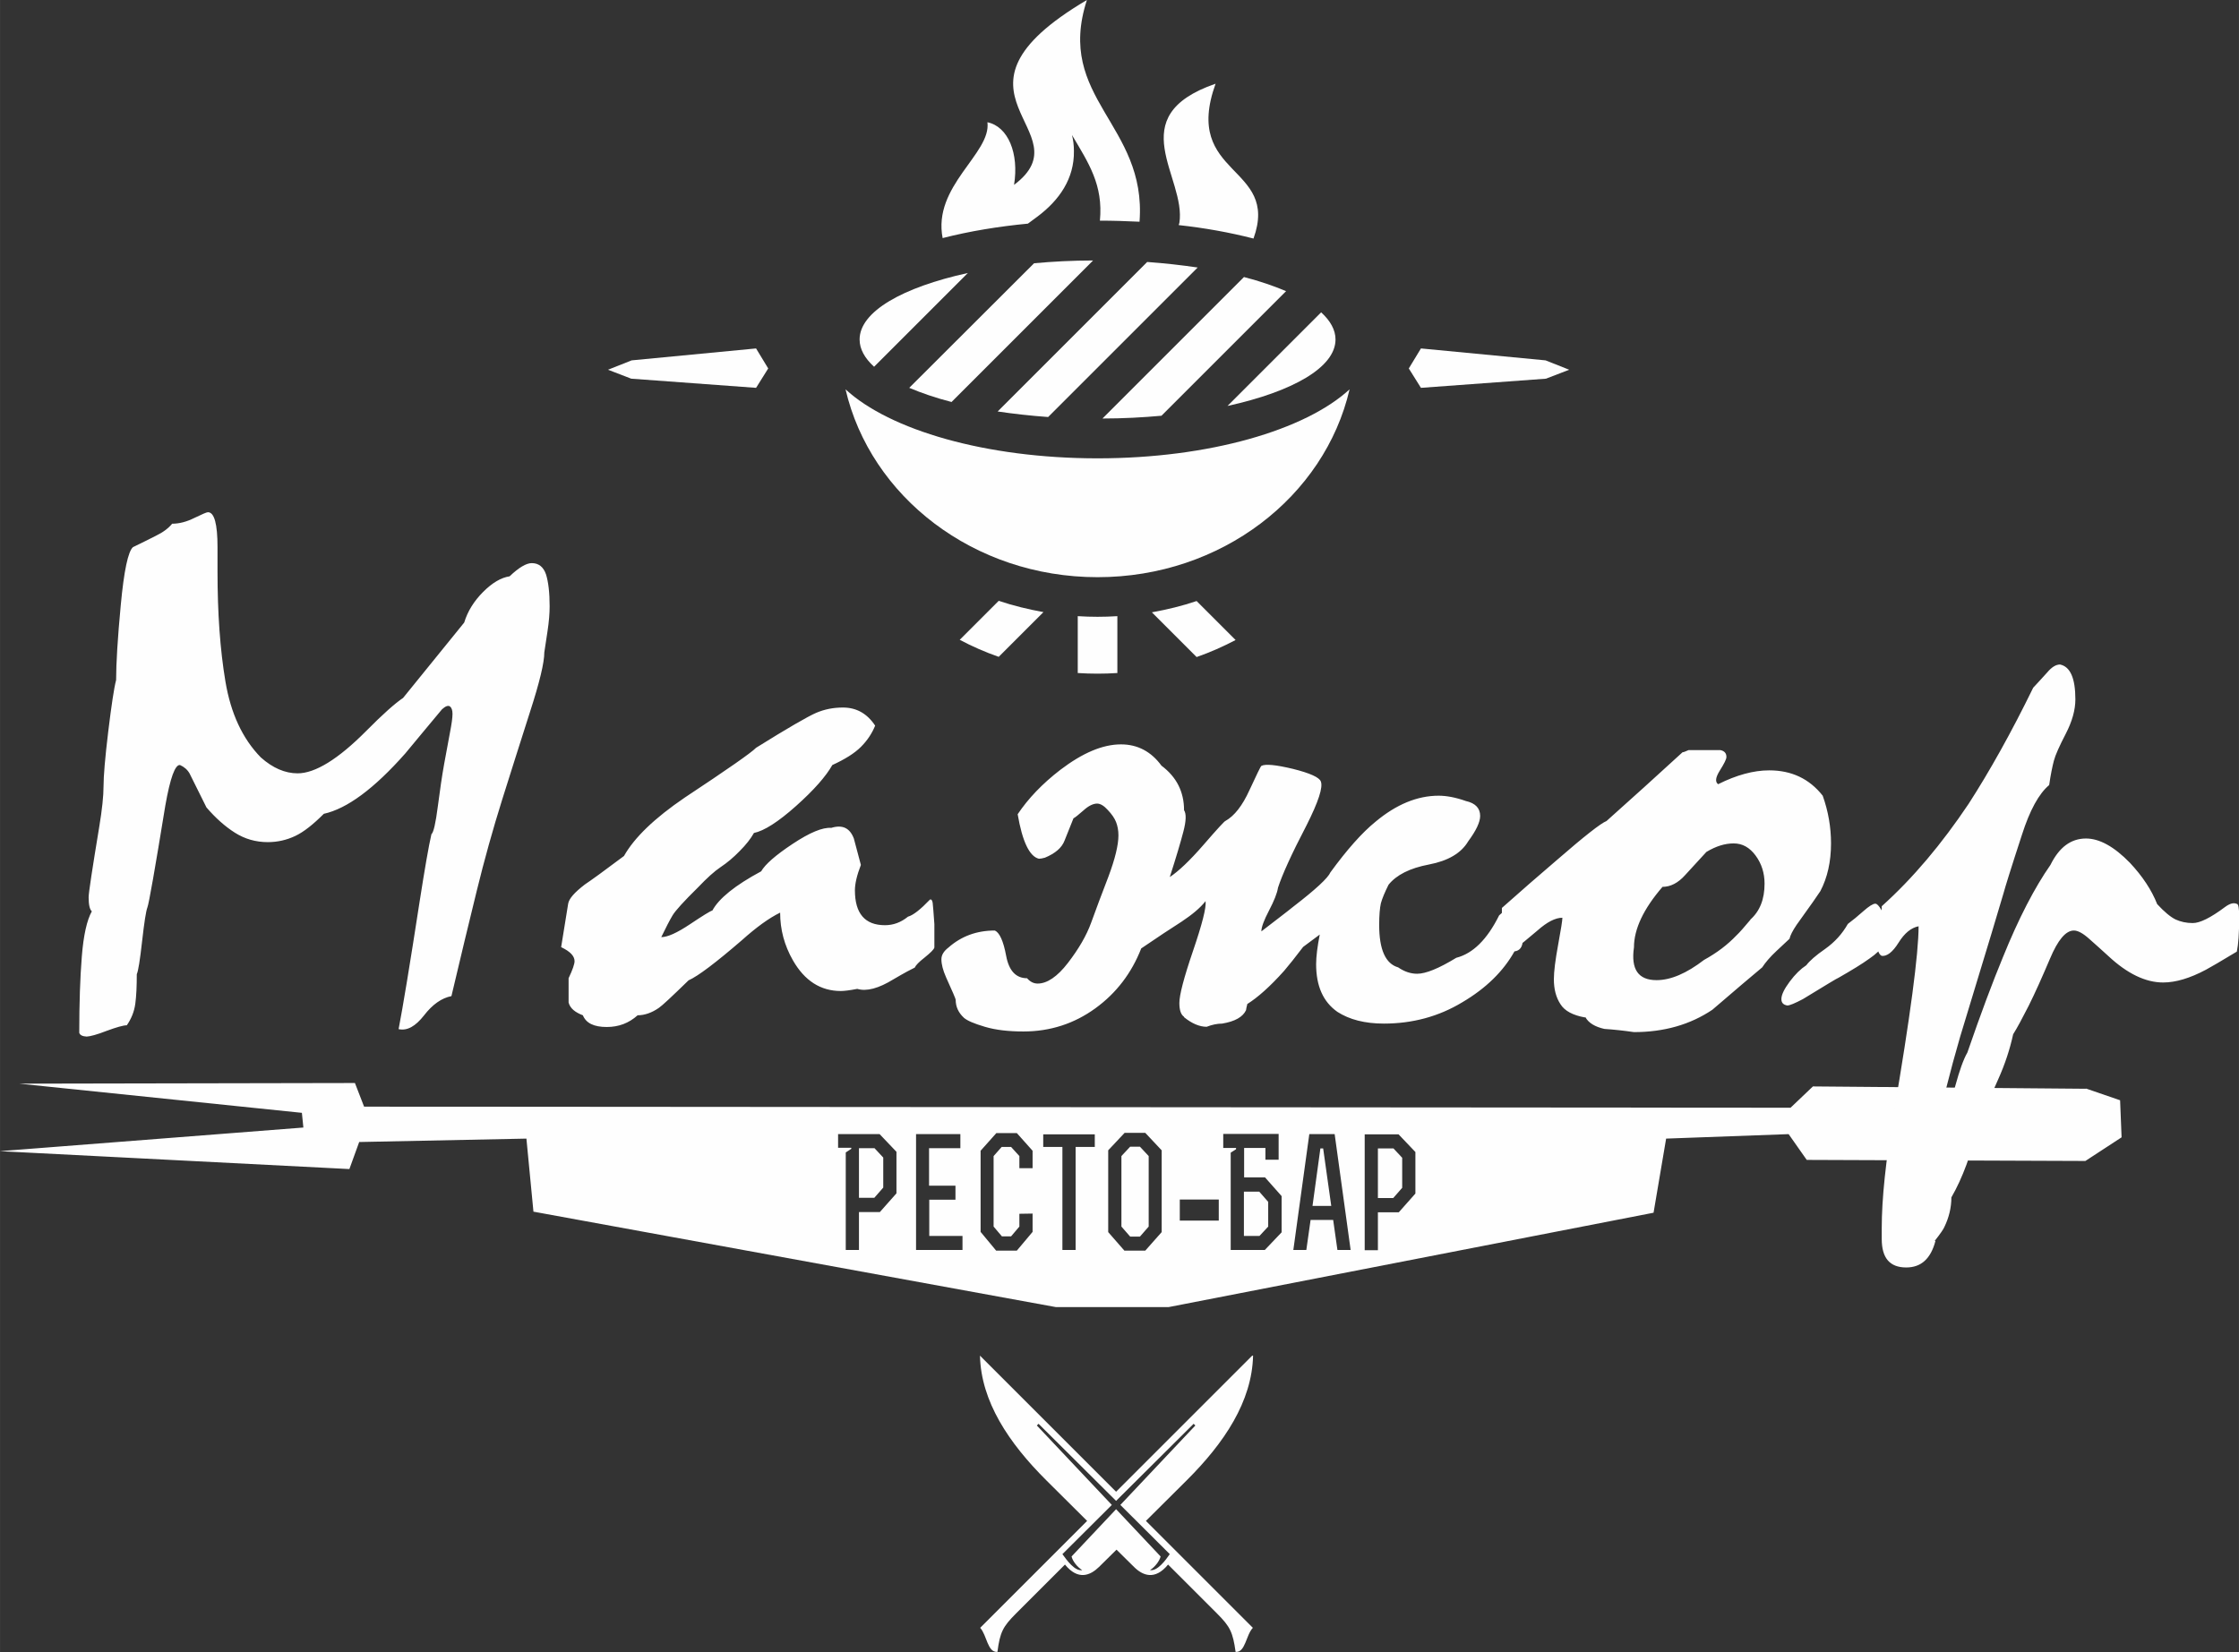 <?xml version="1.0" encoding="UTF-8"?> <svg xmlns="http://www.w3.org/2000/svg" xmlns:xlink="http://www.w3.org/1999/xlink" xml:space="preserve" width="100.907mm" height="74.474mm" version="1.1" style="shape-rendering:geometricPrecision; text-rendering:geometricPrecision; image-rendering:optimizeQuality; fill-rule:evenodd; clip-rule:evenodd" viewBox="0 0 10510 7757"><rect x="0" y="0" width="10510" height="7757" fill="#333333" stroke="none"/> <defs> <style type="text/css"> .fil0 {fill:#FEFEFE} .fil1 {fill:#FEFEFE;fill-rule:nonzero} </style> </defs> <g id="Слой_x0020_1">  <path class="fil0" d="M5878 6365l-639 639 -639 -639c5,215 135,410 312,586l191 190 -502 502c32,35 34,117 81,113 12,-93 26,-119 87,-180l230 -230c62,76 119,51 160,11l82 -81 82 81c40,40 98,65 160,-11l230 230c61,61 74,87 87,180 46,4 48,-78 81,-113l-502 -502 191 -190c177,-176 307,-371 312,-586zm-267 328l-8 -8 -364 362 -364 -362 -8 8 352 373 -232 231c21,29 58,81 93,75 -23,-14 -45,-42 -50,-64l209 -222 209 222c-5,21 -27,50 -50,64 35,6 73,-46 93,-75l-232 -231 352 -373z"></path> <g id="_704977824"> <g> <polygon class="fil0" points="6670,1636 7255,1692 7366,1736 7257,1778 6670,1821 6613,1730 "></polygon> <polygon class="fil0" points="3549,1636 2965,1692 2854,1736 2963,1778 3549,1821 3606,1730 "></polygon> </g> <g> <path class="fil1" d="M5840 1301l0 0c74,19 140,42 197,66l-585 585c-88,8 -181,13 -277,13l665 -665z"></path> <path class="fil1" d="M5385 1230l0 0c83,6 162,15 237,26l-702 702c-83,-6 -162,-15 -237,-26l702 -702z"></path> <path class="fil1" d="M4465 1887l0 0c-74,-19 -140,-42 -197,-66l586 -585c88,-8 181,-13 277,-13l-665 665z"></path> <path class="fil1" d="M4543 1282l0 0 -440 440c-44,-40 -68,-83 -68,-128 0,-131 202,-245 507,-312z"></path> <path class="fil1" d="M5878 2251l0 0c-248,64 -512,88 -725,88l0 186c268,0 532,-99 725,-274z"></path> <path class="fil1" d="M6335 1828l0 0c-117,504 -602,882 -1183,882 -581,0 -1066,-378 -1183,-882 207,191 658,324 1183,324 524,0 976,-133 1183,-324z"></path> <path class="fil1" d="M5617 2822l0 0 183 183c-59,31 -120,58 -183,80l-210 -210c72,-13 142,-30 210,-53z"></path> <path class="fil1" d="M5245 2893l0 0 0 267c-31,2 -62,3 -93,3 -31,0 -62,-1 -93,-3l0 -267c31,2 62,3 93,3 31,0 62,-1 93,-3z"></path> <path class="fil1" d="M4505 3004l0 0 183 -183c68,23 139,40 210,53l-210 210c-63,-22 -125,-49 -183,-80z"></path> <path class="fil1" d="M6201 1466l0 0c44,40 68,83 68,128 0,131 -202,245 -507,312l440 -440z"></path> <path class="fil0" d="M4425 1119c-49,-246 229,-398 210,-545 97,20 149,146 125,294 341,-256 -404,-428 342,-868 -150,462 282,583 247,1041 -63,-3 -125,-5 -186,-5 16,-168 -53,-270 -131,-402 6,24 9,49 9,75 2,130 -69,231 -170,307l-46 34c-136,13 -272,35 -401,68zm1108 -63l0 0c1,-3 2,-6 3,-9 34,-214 -276,-500 170,-654 -158,438 303,380 178,727l0 0c-113,-29 -231,-50 -350,-63z"></path> </g> </g> <g id="_704979456"> <path class="fil0" d="M9792 5112l-1282 -11 -105 100 -6696 -5 -43 -111 -1576 3 1327 137 7 69 -1425 111 1641 84 46 -127 785 -16 33 343 2452 448 530 0 2276 -443 59 -348 575 -21 85 121 1308 5 170 -111 -7 -174 -160 -55zm-5760 512l0 -233 73 0 41 44 0 141 -42 48 -72 0zm98 -299l-196 0 0 64 62 0 0 5 -26 17 0 458 62 0 0 -178 98 0 78 -88 0 -195 -79 -83zm231 242l0 -176 147 0 0 -66c-82,0 -126,0 -208,0l0 544 218 0 0 -66 -156 0 0 -170 123 0 0 -66 -123 0zm424 -82l62 0 0 -82 -74 -83 -96 0 -74 83 0 381 73 88 97 0 74 -88 0 -86 -62 1 0 60 -39 46 -43 0 -39 -46 0 -331 38 -43 44 0 39 43 0 56zm202 384l62 0 0 -484 90 0 0 -59 -242 0 0 59 90 0 0 484zm466 -468l-77 -82 -97 0 -77 82 0 384 76 87 98 0 77 -87 0 -384zm-103 405l-45 0 -41 -47 0 -331 41 -44 46 0 41 44 0 331 -41 47zm561 -211l42 48 0 116 -41 44 -73 0 0 -208 72 0zm-109 -204l0 5 -25 16 0 457 160 0 79 -83 0 -170 -78 -88 -98 0 0 -138 100 0 0 55 62 0 0 -121 -260 0 0 66 61 0zm268 478l62 0 20 -141 106 0 20 141 62 0 -75 -544 -119 0 -75 544zm179 -207l-88 0 37 -270 13 0 38 270zm317 -336l-160 0 0 544 62 0 0 -178 98 0 78 -88 0 -195 -79 -83zm-98 299l0 -233 73 0 41 44 0 141 -42 48 -72 0zm-930 106l0 -99 183 0 0 99 -183 0z"></path> <path class="fil0" d="M9696 5216l7 0c39,0 72,32 72,72l0 0c0,39 -32,72 -72,72l-7 0c-39,0 -72,-32 -72,-72l0 0c0,-39 32,-72 72,-72z"></path> </g> <path class="fil1" d="M593 4817c23,-32 37,-67 42,-104 5,-37 7,-83 7,-139 7,-15 15,-66 25,-155 10,-88 18,-141 25,-159 7,-18 35,-177 84,-478 23,-130 46,-193 69,-190 20,9 35,22 45,40 26,53 53,106 79,159 43,50 88,90 134,119 46,29 97,44 154,44 46,0 89,-10 129,-29 40,-19 84,-54 134,-104 109,-24 236,-118 382,-283 56,-68 114,-137 173,-208 17,-15 29,-19 37,-13 8,6 12,18 12,35 0,18 -4,47 -12,88 -8,41 -17,90 -27,146 -10,56 -20,123 -30,201 -10,78 -20,122 -30,130 -13,56 -31,161 -55,314 -46,298 -79,498 -99,601 40,9 79,-13 119,-64 40,-52 83,-82 129,-91 43,-183 83,-348 119,-495 36,-147 76,-290 119,-427 43,-137 87,-275 131,-413 45,-139 67,-231 67,-279 3,-21 8,-54 15,-99 7,-46 10,-85 10,-117 0,-65 -6,-115 -17,-150 -12,-35 -34,-53 -67,-53 -26,0 -61,21 -104,62 -40,6 -81,30 -124,73 -43,43 -73,91 -89,144l-287 354c-36,24 -94,75 -173,155 -132,133 -240,199 -322,199 -59,0 -117,-25 -173,-75 -86,-88 -141,-207 -166,-357 -25,-149 -37,-321 -37,-515l0 -115c0,-109 -15,-164 -45,-164 -7,0 -28,10 -64,27 -36,18 -71,27 -104,27 -17,21 -42,40 -77,57 -35,18 -70,35 -107,53 -23,21 -42,111 -57,270 -15,159 -22,277 -22,354 -10,38 -22,119 -37,242 -15,124 -22,209 -22,256 0,47 -7,111 -20,190 -33,200 -50,311 -50,332 0,35 5,57 15,66 -23,41 -39,112 -47,212 -8,100 -12,220 -12,358 3,11 15,17 35,18 17,-1 48,-9 94,-27 46,-17 78,-26 94,-26zm2043 -369c41,20 61,41 61,65 0,13 -9,40 -28,80 0,40 0,78 0,114 7,27 30,46 67,60 15,37 52,55 112,55 56,0 104,-18 145,-55 33,0 67,-12 100,-35 15,-10 61,-53 139,-129 45,-20 128,-83 251,-189 67,-60 126,-103 179,-129 0,80 20,154 60,224 55,96 130,144 225,144 15,0 41,-3 77,-10 44,13 100,-2 170,-45 51,-30 85,-48 100,-55 4,-10 19,-26 46,-47 27,-22 43,-37 46,-47 0,-27 0,-45 0,-55 0,-3 0,-22 0,-55 -4,-53 -6,-86 -8,-100 -2,-13 -7,-18 -13,-15 -44,46 -78,73 -103,80 -33,27 -69,40 -108,40 -94,0 -141,-55 -141,-164 0,-30 9,-70 28,-119 -15,-56 -26,-98 -33,-124 -19,-50 -54,-66 -106,-50 -41,-3 -101,22 -181,75 -80,53 -129,96 -148,129 -123,66 -199,128 -229,184 -11,3 -46,25 -106,65 -60,40 -104,60 -134,60 22,-46 40,-80 53,-102 13,-22 53,-66 120,-132 41,-43 76,-75 106,-95 30,-20 60,-45 89,-75 30,-30 52,-58 67,-85 48,-10 114,-52 198,-127 84,-75 140,-139 170,-192 59,-27 104,-55 134,-85 30,-30 52,-63 67,-100 -37,-56 -87,-85 -151,-85 -45,0 -86,8 -126,25 -39,17 -133,71 -282,164 -22,23 -134,101 -335,234 -141,96 -236,187 -285,274 -93,70 -154,114 -184,134 -48,37 -74,66 -78,90l-33 204zm2922 328c37,30 73,45 106,45 26,-10 50,-15 73,-15 60,-10 97,-31 112,-63 0,-3 2,-13 6,-29 48,-30 106,-81 173,-156 22,-26 52,-63 89,-112l78 -58c-11,56 -17,103 -17,139 0,103 33,177 100,224 56,36 128,55 218,55 134,0 257,-33 368,-100 112,-66 193,-146 245,-239 26,-3 39,-22 39,-55 0,-33 -13,-75 -39,-124 -4,-7 -11,-18 -22,-35 -19,17 -35,32 -50,45 -56,113 -123,179 -201,199 -82,50 -143,75 -184,75 -30,0 -60,-10 -89,-30 -59,-17 -89,-83 -89,-199 0,-46 3,-80 8,-102 6,-22 18,-51 36,-87 37,-46 100,-78 190,-95 89,-17 151,-53 184,-109 37,-50 56,-90 56,-119 0,-36 -22,-60 -67,-70 -48,-17 -91,-25 -128,-25 -100,0 -199,41 -296,122 -63,51 -134,131 -212,238 -11,26 -69,80 -173,160 -33,27 -84,65 -151,117 0,-20 12,-52 36,-98 24,-46 38,-81 42,-107 19,-59 63,-157 134,-293 56,-111 78,-179 67,-206 -7,-19 -51,-39 -131,-59 -80,-19 -129,-24 -148,-14 -4,3 -22,41 -56,114 -33,73 -71,121 -112,144 -4,0 -38,37 -103,112 -65,75 -118,125 -159,152 30,-93 51,-164 64,-214 13,-50 14,-83 3,-100 0,-86 -35,-156 -106,-209 -48,-66 -112,-100 -190,-100 -86,0 -180,40 -284,119 -86,66 -152,136 -201,209 22,129 56,199 100,209 7,0 17,-2 28,-5 48,-20 79,-46 92,-80 13,-33 27,-68 42,-105 7,-3 23,-16 47,-37 24,-22 46,-32 64,-32 15,0 32,10 50,30 19,20 32,39 39,57 7,18 11,39 11,62 0,46 -16,111 -47,194 -32,83 -59,155 -81,216 -22,61 -59,124 -109,189 -50,65 -98,97 -142,97 -19,0 -35,-8 -50,-25 -52,0 -85,-35 -98,-105 -13,-70 -31,-109 -53,-119 -86,0 -158,27 -218,80 -22,17 -33,35 -33,55 0,23 7,51 22,85 30,66 45,101 45,105 0,33 13,61 39,85 15,13 47,27 98,42 50,15 111,22 181,22 126,0 239,-37 338,-109 99,-72 170,-166 215,-281 78,-53 141,-95 190,-126 48,-32 86,-63 112,-96 4,30 -16,108 -59,234 -43,126 -64,207 -64,244 0,33 7,55 22,65zm1884 0c15,27 45,45 89,55 45,3 91,8 139,15 141,0 264,-35 368,-105 108,-93 186,-159 234,-199 15,-23 37,-49 67,-77 30,-28 50,-47 61,-57 4,-17 15,-38 33,-65 67,-93 104,-146 112,-159 33,-63 50,-138 50,-224 0,-76 -13,-151 -39,-224 -63,-80 -147,-119 -251,-119 -74,0 -154,22 -240,65 -15,-11 -12,-32 8,-64 20,-32 31,-53 31,-64 0,-17 -9,-28 -28,-32 -48,0 -87,0 -117,0 -11,0 -22,0 -33,0 -15,7 -24,10 -28,10 -119,109 -238,217 -357,323 -26,10 -104,71 -234,184 -82,70 -167,144 -257,224l0 65c15,7 19,32 11,75 -7,43 -7,71 0,85 11,0 63,-40 156,-119 45,-40 84,-60 117,-60 0,13 -7,56 -20,127 -13,71 -20,125 -20,162 0,46 10,85 31,117 20,32 59,52 114,62zm775 -458c-30,36 -52,61 -67,75 -41,43 -91,81 -151,114 -82,63 -156,95 -223,95 -86,0 -121,-51 -106,-154 0,-86 45,-181 134,-284 37,0 73,-18 106,-55 33,-36 67,-73 100,-109 45,-27 87,-40 128,-40 41,0 75,19 103,57 28,38 42,82 42,132 0,73 -22,129 -67,169zm173 403c11,0 35,-10 73,-30 108,-66 164,-100 167,-100 63,-36 112,-66 145,-90 63,-43 95,-91 95,-144 -30,-76 -52,-114 -67,-114 -11,0 -30,12 -56,35 -26,23 -50,43 -73,60 -26,46 -61,85 -106,117 -45,31 -74,57 -89,77 -26,17 -52,42 -78,77 -26,35 -39,62 -39,82 0,17 9,27 28,30zm692 1105c26,-33 41,-55 45,-65 21,-43 33,-90 33,-139 52,-90 95,-206 128,-348 30,-66 60,-135 92,-207 32,-71 55,-142 70,-211 19,-30 43,-75 73,-134 30,-60 63,-134 100,-221 37,-88 74,-132 112,-132 19,0 43,13 73,40 30,27 60,53 89,80 89,83 175,124 257,124 59,0 126,-20 201,-60 19,-10 67,-38 145,-85 7,-33 11,-88 11,-164 0,-40 -4,-60 -11,-60 -15,-7 -33,-2 -56,15 -67,50 -117,75 -151,75 -30,0 -57,-6 -81,-17 -24,-12 -53,-36 -86,-72 -26,-66 -69,-131 -128,-194 -74,-76 -143,-114 -206,-114 -71,0 -126,41 -167,124 -74,106 -149,250 -223,433 -48,116 -104,265 -167,448 -19,33 -37,85 -56,154 -33,126 -61,192 -84,199 22,-119 58,-261 106,-427 130,-427 198,-652 204,-675 6,-23 34,-114 86,-273 37,-116 80,-194 128,-234 7,-49 15,-87 22,-114 7,-27 26,-69 56,-127 30,-58 45,-112 45,-161 0,-100 -24,-154 -72,-164 -19,0 -39,12 -60,37 -22,25 -45,49 -66,72 -103,211 -205,393 -303,545 -126,188 -261,349 -408,481 0,63 -11,101 -33,114 7,9 11,26 11,49 0,40 7,63 22,70 24,3 51,-17 79,-62 28,-45 59,-70 94,-77 0,129 -39,423 -117,881 -37,219 -56,398 -56,537 0,13 0,30 0,50 0,90 38,134 115,134 70,0 115,-41 137,-124z"></path> </g> </svg> 